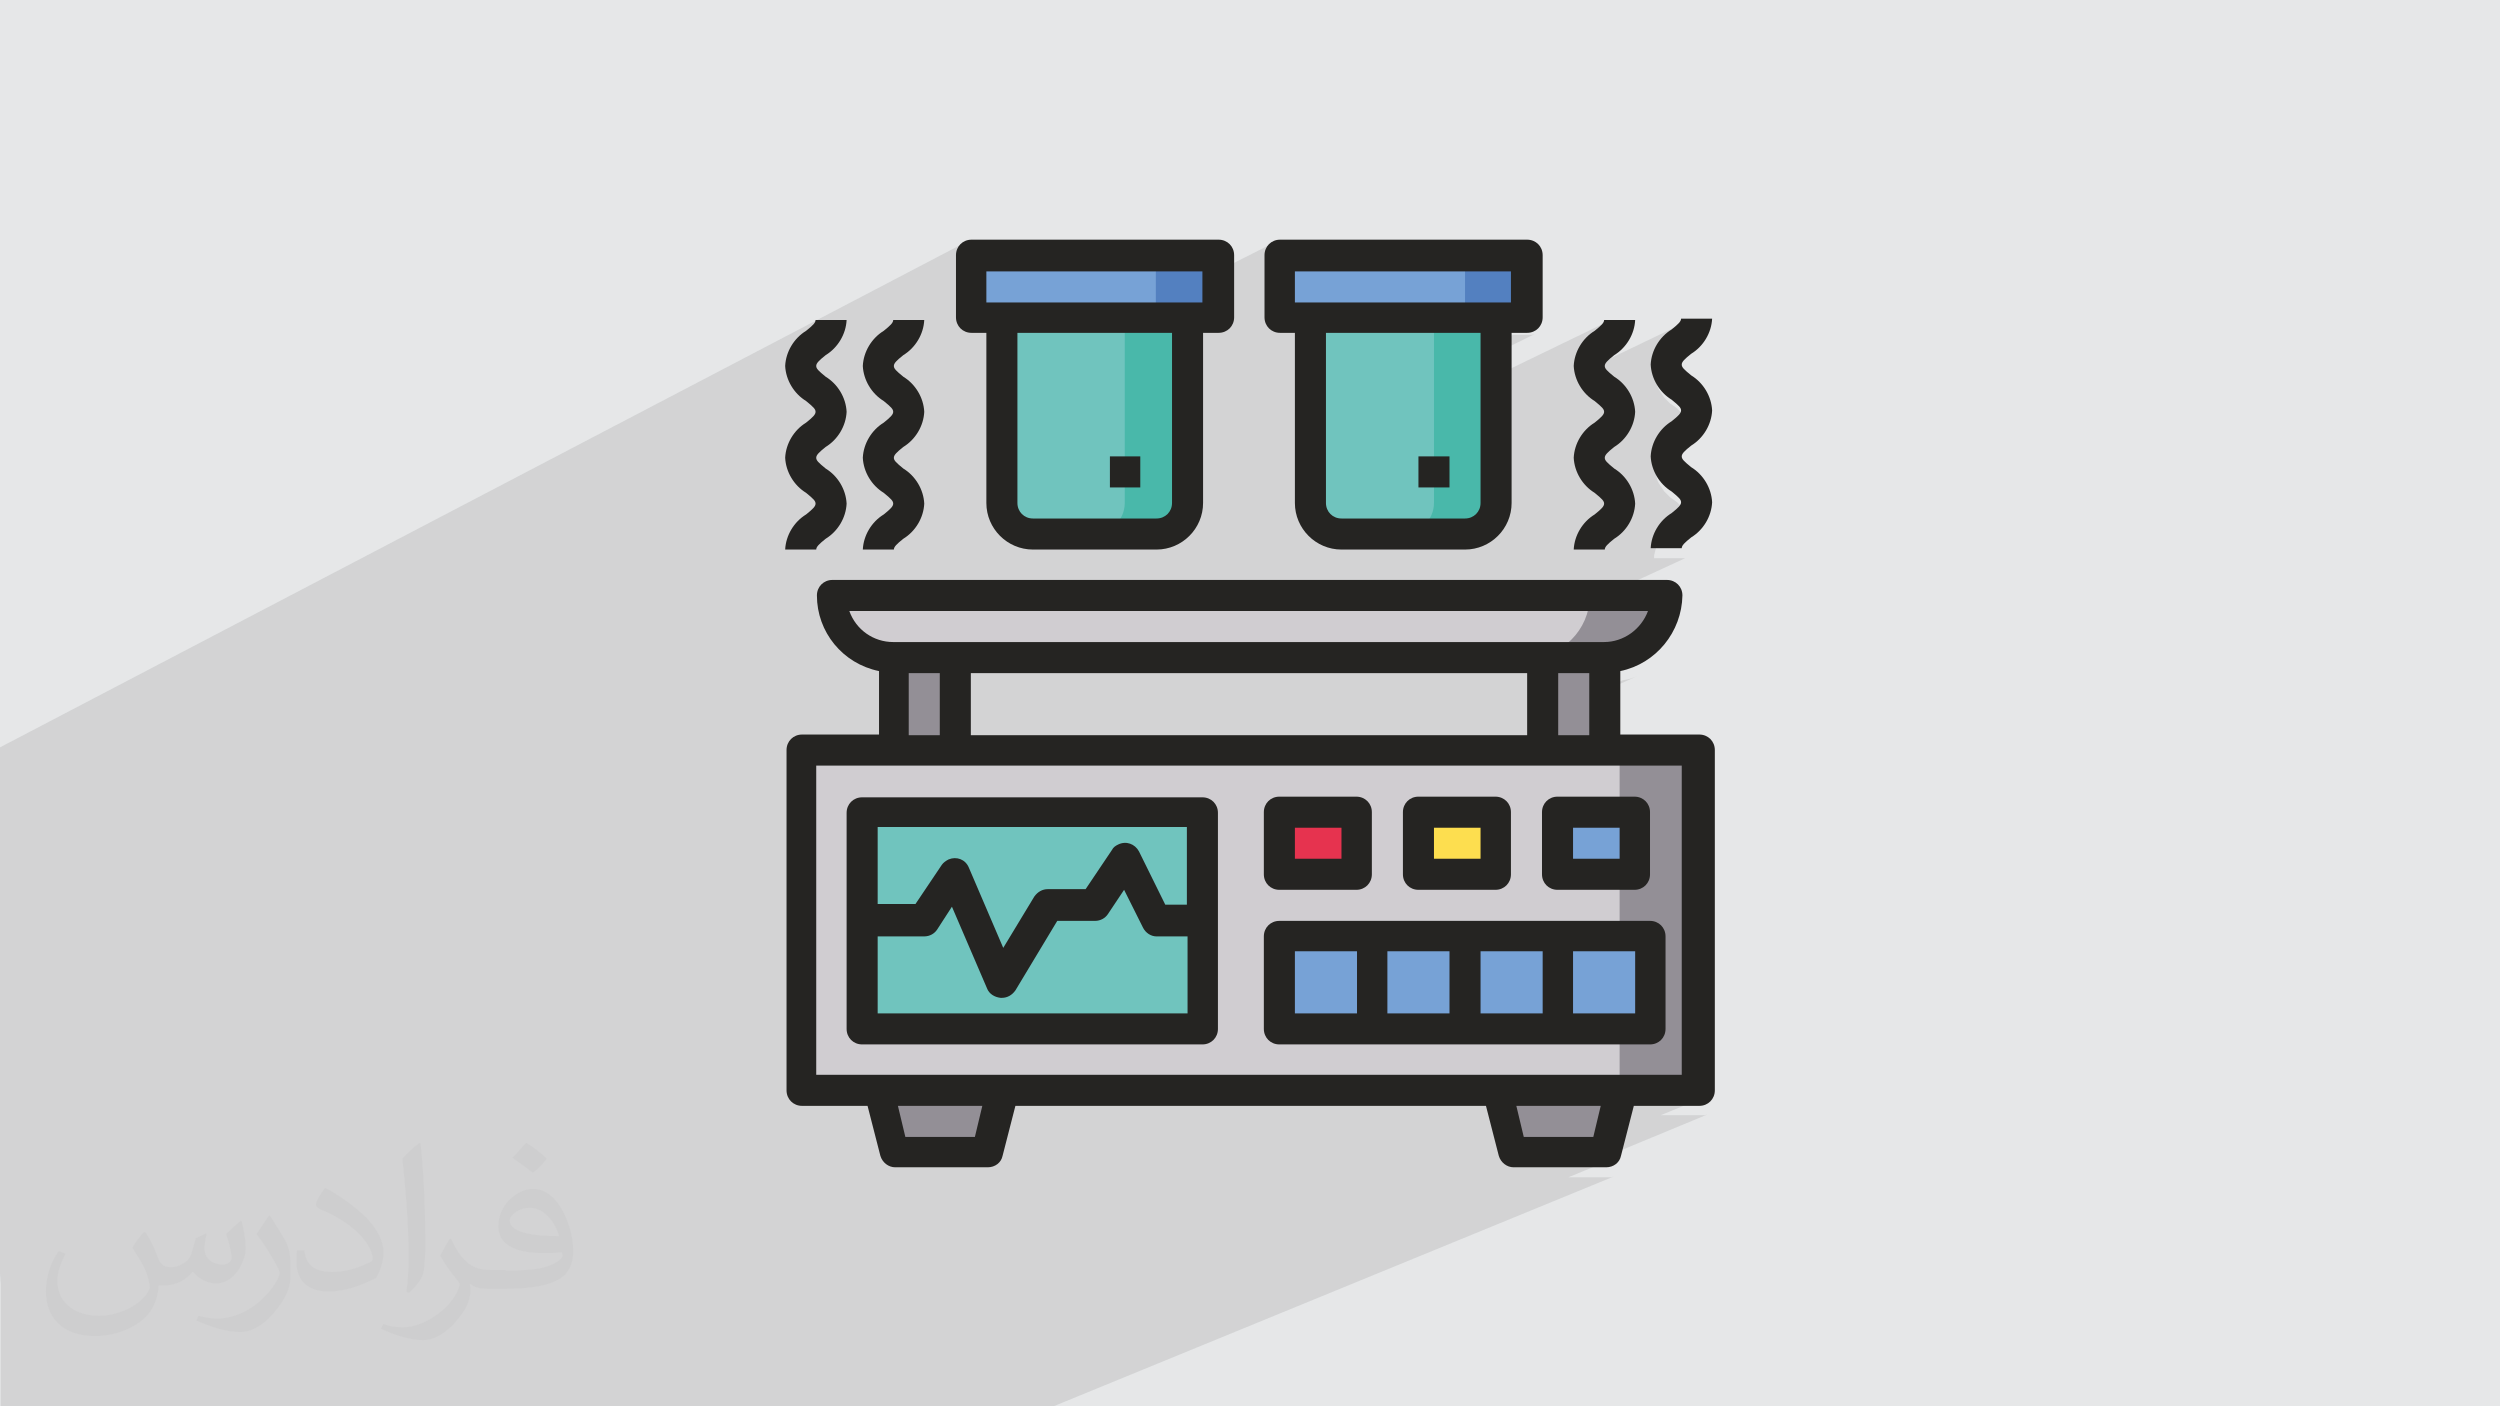 <?xml version="1.0" encoding="UTF-8"?>
<!DOCTYPE svg PUBLIC "-//W3C//DTD SVG 1.1//EN" "http://www.w3.org/Graphics/SVG/1.1/DTD/svg11.dtd">
<!-- Creator: CorelDRAW 2017 -->
<svg xmlns="http://www.w3.org/2000/svg" xml:space="preserve" width="3.703in" height="2.083in" version="1.1" style="shape-rendering:geometricPrecision; text-rendering:geometricPrecision; image-rendering:optimizeQuality; fill-rule:evenodd; clip-rule:evenodd"
viewBox="0 0 3703 2083"
 xmlns:xlink="http://www.w3.org/1999/xlink">
 <defs>
  <style type="text/css">
   <![CDATA[
    .fil0 {fill:#E6E7E8}
    .fil11 {fill:#252422;fill-rule:nonzero}
    .fil10 {fill:#49B8AA;fill-rule:nonzero}
    .fil9 {fill:#5380C0;fill-rule:nonzero}
    .fil7 {fill:#70C4BE;fill-rule:nonzero}
    .fil5 {fill:#77A2D6;fill-rule:nonzero}
    .fil4 {fill:#938F96;fill-rule:nonzero}
    .fil3 {fill:#D0CDD1;fill-rule:nonzero}
    .fil8 {fill:#E6334F;fill-rule:nonzero}
    .fil6 {fill:#FDDE4F;fill-rule:nonzero}
    .fil2 {fill:#373435;fill-opacity:0.031}
    .fil1 {fill:#2B2A29;fill-opacity:0.102}
   ]]>
  </style>
 </defs>
 <g id="Layer_x0020_1">
  <polygon class="fil0" points="0,0 3704,0 3704,2083 0,2083 "/>
  <path class="fil1" d="M0 1886l0 -17 0 -8 0 -19 0 -1 0 -5 0 -1 0 -7 0 -9 0 -4 0 -9 0 -8 0 -1 0 -1 0 -7 0 -2 0 -2 0 0 0 -2 0 0 0 -4 0 -8 0 -9 0 -3 0 -5 0 0 0 -6 0 -2 0 -2 0 -2 0 -8 0 -7 0 -5 0 -6 0 -1 0 -1 0 -6 0 -17 0 -1 0 -1 0 -5 0 -1 0 -1 0 -7 0 -1 0 -2 0 -3 0 -8 0 -9 0 -2 0 -5 0 -8 0 -8 0 -1 0 -1 0 -3 0 -5 0 0 0 -12 0 -2 0 -4 0 -2 0 0 0 -9 0 0 0 -4 0 -6 0 -13 0 -2 0 -10 0 -4 0 -5 0 -17 0 0 0 0 0 -3 0 -4 0 -8 0 -12 0 -7 0 -1 0 -1 0 -8 0 -1 0 -9 0 -1 0 -2 0 0 0 -10 0 -8 0 -2 0 -10 0 0 0 0 0 -20 0 0 0 -1 0 -8 0 0 0 0 0 -7 0 -2 0 -1 0 -9 0 -1 0 -10 0 -9 0 -5 0 -8 0 -8 0 -10 0 -4 0 -7 0 -2 0 -10 0 -1 0 -18 0 -5 0 -8 0 -13 0 -8 0 0 0 -8 0 -13 0 -4 0 -7 0 0 0 0 0 -1 0 -20 0 -2 0 -8 0 0 0 -1 0 -32 0 -8 0 0 0 -14 0 -18 0 -11 0 -4 0 -8 0 -1 1430 -748 -4 2 -3 3 -3 3 -2 4 -1 4 0 5 0 12 22 -11 0 35 23 -12 0 46 116 0 135 -69 92 0 0 20 83 -42 -4 2 -3 3 -3 3 -2 4 -1 4 0 5 0 12 22 -11 0 35 23 -12 0 46 113 0 139 -69 92 0 0 91 -138 68 0 12 115 -56 23 0 5 0 4 -1 -147 72 0 33 252 -122 0 2 -1 2 -1 2 -1 2 -2 2 -2 2 -3 2 -3 3 -3 2 -3 2 -3 3 -3 3 -3 3 -2 3 -2 3 -2 3 -2 3 -2 4 -1 4 -1 4 -1 4 -1 4 -1 4 0 4 0 4 0 3 158 -76 0 2 -1 2 -1 2 -1 2 -2 2 -2 2 -3 2 -3 3 -3 2 -3 2 -3 3 -3 3 -3 3 -2 3 -2 3 -2 3 -2 3 -2 4 -1 4 -1 4 -1 4 -1 4 -1 4 0 4 0 4 1 4 1 4 1 4 1 4 1 4 2 4 2 3 2 3 2 3 2 3 3 3 3 3 3 3 3 2 3 2 4 3 3 3 2 2 2 2 1 2 1 2 0 1 0 1 0 2 -1 2 -1 2 -1 2 -2 2 -2 2 -3 2 -3 3 -3 2 -3 2 -3 3 -3 3 -3 3 -2 3 -2 3 -2 3 -2 3 -2 4 -1 4 -1 4 -1 4 -1 4 -1 4 0 4 0 4 1 4 1 4 1 4 1 4 1 4 2 4 2 3 2 3 2 3 2 3 3 3 3 3 3 3 3 2 3 2 4 3 3 3 2 2 2 2 1 2 1 2 0 1 0 1 0 2 -1 2 -1 2 -1 2 -2 2 -2 2 -3 2 -3 3 -3 2 -3 2 -3 3 -3 3 -3 3 -2 3 -2 3 -2 3 -2 3 -2 4 -1 4 -1 4 -1 4 -1 4 -1 4 0 4 46 0 -301 139 17 0 147 -68 0 0 -1 9 -2 9 -2 9 -3 8 -4 8 -5 8 -5 7 -4 5 139 -64 1 1 -142 65 -3 3 52 0 5 0 5 -1 5 -1 5 -1 5 -2 -62 28 37 0 9 -1 9 -2 9 -2 8 -3 -104 47 0 22 92 -42 10 -2 9 -3 9 -4 -120 54 0 50 46 0 -49 22 71 0 -156 70 4 1 4 2 3 2 168 -75 63 0 52 -23 0 0 -52 23 51 0 0 504 -56 23 60 0 5 0 4 -1 -169 70 19 0 -56 23 59 0 4 0 4 -1 -868 356 -5 0 -56 0 -18 0 -4 0 -43 0 -1 0 0 0 -8 0 -5 0 -35 0 -16 0 -4 0 -17 0 -12 0 -114 0 -13 0 -29 0 -5 0 -22 0 -10 0 -59 0 -58 0 -68 0 -58 0 -13 0 -6 0 -22 0 -27 0 -20 0 -9 0 -30 0 -11 0 -28 0 -29 0 -6 0 -9 0 -5 0 -7 0 -10 0 -22 0 -10 0 -4 0 -23 0 -14 0 -15 0 -11 0 -1 0 0 0 -4 0 -9 0 -2 0 -13 0 -14 0 -12 0 -3 0 -10 0 -5 0 -10 0 -2 0 -2 0 -3 0 -7 0 -2 0 -10 0 0 0 -33 0 -2 0 -12 0 -18 0 -34 0 -3 0 0 0 -1 0 -29 0 -9 0 -5 0 -1 0 0 0 0 0 -3 0 -1 0 -5 0 -5 0 0 0 -12 0 -7 0 -2 0 -18 0 -16 0 -4 0 0 0 -6 0 -3 0 -16 0 -3 0 -13 0 -18 0 -2 0 0 0 -1 0 -4 0 -2 0 -11 0 0 0 -6 0 0 0 -5 0 -5 0 -6 0 -4 0 -5 0 -3 0 -1 0 -2 0 -5 0 -19 0 0 0 -24 0 -4 0 -8 0 -9 0 -1 0 0 0 -10 0 -5 0 0 0 0 -4 0 -2 0 -1 0 -1 0 -9 0 -1 0 -7 0 -7 0 -1 0 -2 0 -3 0 -2 0 0 0 -6 0 -3 0 -3 0 -1 0 0 0 -1 0 0 0 0 0 -4 0 -4 0 -1 0 -1 0 -2 0 -2 0 0 0 0 0 0 0 -2 0 -1 0 -11 0 -7 0 -1 0 -6 0 -15 0 -5 0 -2 0 -9 0 -5 0 -4 0 -16 0 -3 0 -6 0 -7 0 -8 0 -4 0 -16zm2355 -1003l0 0 0 0 0 0zm162 205l0 0z"/>
  <path class="fil2" d="M216 1826c7,11 12,21 16,32 3,7 5,19 21,19 5,0 11,-1 17,-5 7,-3 12,-9 14,-17l6 -21 15 -7 1 1c-2,8 -3,16 -3,21 0,18 15,24 27,24 7,0 13,-4 13,-10 0,-8 -4,-23 -8,-35 7,-7 14,-14 22,-20l1 1c4,15 6,30 6,40 0,10 -4,20 -8,27 -7,14 -20,25 -36,25 -12,0 -25,-6 -34,-17l-1 0c-9,11 -22,20 -43,20l-7 0c-1,14 -4,24 -9,33 -13,25 -50,42 -85,42 -49,0 -73,-28 -73,-66 0,-23 8,-45 19,-60l10 4c-7,14 -12,27 -12,40 0,35 29,52 62,52 31,0 68,-19 75,-42 -3,-25 -12,-36 -26,-59 4,-7 10,-15 17,-23l1 0 0 0 0 0 2 1 0 0zm564 -133c10,6 20,14 30,23 -6,8 -12,15 -21,21 -10,-8 -20,-15 -30,-22 7,-8 14,-15 20,-22l0 0 0 0 1 0 0 0zm5 96c-17,0 -30,11 -30,19 0,17 33,23 73,23 -5,-20 -22,-42 -43,-42zm-37 93c22,0 41,-1 55,-4 16,-4 30,-12 30,-18 0,-2 0,-3 -1,-5 -9,1 -19,1 -29,1 -29,0 -52,-7 -61,-23 -2,-5 -4,-10 -4,-16 0,-16 7,-32 19,-42 10,-9 21,-14 33,-14 20,0 37,16 48,42 6,14 11,30 11,51 0,14 -4,25 -12,34 -16,15 -45,21 -90,21l-20 0 0 0 -5 0c-11,0 -19,-2 -25,-7l-1 0c0,3 1,5 1,7 0,10 -3,23 -10,33 -20,30 -42,43 -60,43 -19,0 -42,-7 -63,-17l4 -7c7,3 16,5 29,5 34,0 78,-33 84,-64 -1,-3 -4,-6 -7,-10 -10,-12 -16,-22 -22,-32 5,-10 10,-18 14,-25l2 0c14,29 28,46 57,46l5 0 0 0 21 0 0 0 0 0 -3 1 0 0zm-146 31c2,-14 3,-29 3,-43l0 -21c0,-39 -5,-96 -9,-133 7,-8 17,-17 25,-23l2 1c5,47 7,101 7,151 0,13 -1,26 -2,35 -1,12 -8,21 -22,35l-3 -1 0 0 0 0 -1 -1 0 0zm-151 -62c1,18 10,33 41,33 20,0 36,-5 55,-14 3,-1 5,-3 5,-5 0,-12 -9,-27 -24,-41 -14,-13 -34,-25 -52,-32 -6,-3 -8,-5 -8,-8 0,-5 7,-16 13,-24l2 0c20,11 43,27 60,44 15,16 25,33 25,51 0,13 -4,26 -11,38 -22,11 -46,20 -70,20 -29,0 -48,-14 -48,-45 0,-3 0,-9 1,-16l10 0 0 0 0 0 1 -1 0 0zm-52 -52l18 29c7,11 13,22 13,41l0 24c0,19 -12,39 -32,60 -15,14 -29,20 -42,20 -19,0 -40,-6 -65,-17l3 -7c8,2 17,4 28,4 36,0 72,-26 89,-58 2,-4 3,-7 3,-9 0,-4 -2,-8 -4,-11 -9,-17 -19,-33 -30,-47 6,-9 12,-18 18,-27l1 0 0 -2 0 0z"/>
  <g id="_2475225656240">
   <polygon class="fil3" points="1186,1615 2513,1615 2513,1111 1186,1111 "/>
   <polygon class="fil4" points="2399,1615 2376,1706 2239,1706 2216,1615 "/>
   <polygon class="fil4" points="2285,1111 2376,1111 2376,974 2285,974 "/>
   <polygon class="fil5" points="2170,1523 2307,1523 2307,1386 2170,1386 "/>
   <polygon class="fil6" points="2101,1294 2216,1294 2216,1203 2101,1203 "/>
   <path class="fil7" d="M2216 470l0 275c0,25 -21,46 -46,46l-183 0c-25,0 -46,-21 -46,-46l0 -275 275 0z"/>
   <polygon class="fil5" points="2033,1523 2170,1523 2170,1386 2033,1386 "/>
   <polygon class="fil5" points="1895,1523 2033,1523 2033,1386 1895,1386 "/>
   <polygon class="fil8" points="1895,1294 2010,1294 2010,1203 1895,1203 "/>
   <polygon class="fil5" points="1438,470 1804,470 1804,379 1438,379 "/>
   <polygon class="fil9" points="1712,470 1804,470 1804,379 1712,379 "/>
   <polygon class="fil5" points="1895,470 2262,470 2262,379 1895,379 "/>
   <polygon class="fil9" points="2170,470 2262,470 2262,379 2170,379 "/>
   <path class="fil7" d="M1758 470l0 275c0,25 -21,46 -46,46l-183 0c-25,0 -46,-21 -46,-46l0 -275 275 0z"/>
   <path class="fil10" d="M2216 470l0 275c0,25 -21,46 -46,46l-92 0c25,0 46,-21 46,-46l0 -275 92 0z"/>
   <path class="fil10" d="M1758 470l0 275c0,25 -21,46 -46,46l-92 0c25,0 46,-21 46,-46l0 -275 92 0z"/>
   <polygon class="fil7" points="1667,1272 1621,1340 1552,1340 1483,1455 1415,1294 1369,1363 1277,1363 1277,1203 1781,1203 1781,1363 1712,1363 "/>
   <polygon class="fil7" points="1781,1523 1277,1523 1277,1363 1369,1363 1415,1294 1483,1455 1552,1340 1621,1340 1667,1272 1712,1363 1781,1363 "/>
   <polygon class="fil4" points="1483,1615 1461,1706 1323,1706 1300,1615 "/>
   <polygon class="fil4" points="1323,1111 1415,1111 1415,974 1323,974 "/>
   <path class="fil3" d="M2468 882c0,51 -41,91 -91,92 0,0 0,0 0,0l-1053 0c-51,0 -92,-41 -92,-92l1236 0z"/>
   <polygon class="fil4" points="2399,1615 2513,1615 2513,1111 2399,1111 "/>
   <path class="fil4" d="M2468 882c0,51 -41,91 -91,92 0,0 0,0 0,0l-114 0c51,0 91,-41 92,-91 0,0 0,0 0,0l114 0 -1 -1z"/>
   <polygon class="fil5" points="2307,1523 2445,1523 2445,1386 2307,1386 "/>
   <polygon class="fil5" points="2307,1294 2422,1294 2422,1203 2307,1203 "/>
   <polygon class="fil11" points="1644,722 1689,722 1689,676 1644,676 "/>
   <polygon class="fil11" points="2101,722 2147,722 2147,676 2101,676 "/>
   <path class="fil11" d="M2491 1592l-1282 0 0 -458 1282 0 0 458zm-132 92l-102 0 -11 -46 125 0 -11 46 -1 0 0 0zm-916 0l-102 0 -11 -46 125 0 -11 46 -1 0 0 0zm-51 -687l0 92 -46 0 0 -92 46 0zm870 0l0 92 -824 0 0 -92 824 0zm92 0l0 92 -46 0 0 -92 46 0zm-1095 -92l1182 0c-10,27 -36,46 -65,46l-1053 0c-29,0 -55,-18 -65,-46l0 0 1 0 0 0zm1255 183l-114 0 0 -94c53,-11 91,-58 92,-112 0,-13 -10,-23 -23,-23l-1236 0c-13,0 -23,10 -23,23 0,54 38,101 92,112l0 94 -114 0c-13,0 -23,10 -23,23l0 504c0,13 10,23 23,23l97 0 19 74c3,10 12,17 22,17l137 0c11,0 20,-7 22,-17l19 -74 697 0 19 74c3,10 12,17 22,17l137 0c11,0 20,-7 22,-17l19 -74 97 0c13,0 23,-10 23,-23l0 -504c0,-13 -10,-23 -23,-23l0 0 -3 0 0 0z"/>
   <path class="fil11" d="M1758 1226l0 114 -32 0 -39 -79c-6,-11 -19,-16 -31,-10 -4,2 -7,4 -9,8l-39 58 -56 0c-8,0 -15,4 -20,11l-46 76 -51 -119c-5,-12 -18,-17 -30,-12 -4,2 -8,5 -10,8l-39 58 -56 0 0 -114 458 0 0 1 0 0zm-458 275l0 -114 69 0c8,0 15,-4 19,-10l22 -34 52 121c3,8 11,13 20,14l2 0c8,0 15,-4 20,-11l62 -103 56 0c8,0 15,-4 19,-10l24 -36 28 56c4,8 12,13 20,13l46 0 0 114 -458 0 -1 0 0 0zm-23 46l504 0c13,0 23,-10 23,-23l0 -320c0,-13 -10,-23 -23,-23l-504 0c-13,0 -23,10 -23,23l0 320c0,13 10,23 23,23z"/>
   <path class="fil11" d="M1918 1226l69 0 0 46 -69 0 0 -46zm-23 92l114 0c13,0 23,-10 23,-23l0 -92c0,-13 -10,-23 -23,-23l-114 0c-13,0 -23,10 -23,23l0 92c0,13 10,23 23,23z"/>
   <path class="fil11" d="M2124 1226l69 0 0 46 -69 0 0 -46zm-23 92l114 0c13,0 23,-10 23,-23l0 -92c0,-13 -10,-23 -23,-23l-114 0c-13,0 -23,10 -23,23l0 92c0,13 10,23 23,23z"/>
   <path class="fil11" d="M2330 1226l69 0 0 46 -69 0 0 -46zm-23 92l114 0c13,0 23,-10 23,-23l0 -92c0,-13 -10,-23 -23,-23l-114 0c-13,0 -23,10 -23,23l0 92c0,13 10,23 23,23z"/>
   <path class="fil11" d="M1918 1409l92 0 0 92 -92 0 0 -92zm504 92l-92 0 0 -92 92 0 0 92zm-229 -92l92 0 0 92 -92 0 0 -92zm-46 92l-92 0 0 -92 92 0 0 92zm-252 46l549 0c13,0 23,-10 23,-23l0 -137c0,-13 -10,-23 -23,-23l-549 0c-13,0 -23,10 -23,23l0 137c0,13 10,23 23,23z"/>
   <path class="fil11" d="M1461 402l320 0 0 46 -320 0 0 -46zm275 343c0,13 -10,23 -23,23l-183 0c-13,0 -23,-10 -23,-23l0 -252 229 0 0 252 0 0 0 0zm-298 -252l23 0 0 252c0,38 31,69 69,69l183 0c38,0 69,-31 69,-69l0 -252 23 0c13,0 23,-10 23,-23l0 -92c0,-13 -10,-23 -23,-23l-366 0c-13,0 -23,10 -23,23l0 92c0,13 10,23 23,23l-1 0 0 0z"/>
   <path class="fil11" d="M1918 402l320 0 0 46 -320 0 0 -46zm275 343c0,13 -10,23 -23,23l-183 0c-13,0 -23,-10 -23,-23l0 -252 229 0 0 252 0 0 0 0zm-298 -252l23 0 0 252c0,38 31,69 69,69l183 0c38,0 69,-31 69,-69l0 -252 23 0c13,0 23,-10 23,-23l0 -92c0,-13 -10,-23 -23,-23l-366 0c-13,0 -23,10 -23,23l0 92c0,13 10,23 23,23l-1 0 0 0z"/>
   <path class="fil11" d="M1309 762c-18,11 -30,31 -31,52l46 0c0,-4 4,-8 14,-16 18,-11 30,-31 31,-52 -1,-21 -13,-41 -31,-52 -11,-9 -14,-12 -14,-16 0,-4 4,-8 14,-16 18,-11 30,-31 31,-52 -1,-21 -13,-41 -31,-52 -11,-9 -14,-12 -14,-16 0,-4 4,-8 14,-16 18,-11 30,-31 31,-52l-46 0c0,4 -4,8 -14,16 -18,11 -30,31 -31,52 1,21 13,41 31,52 11,9 14,12 14,16 0,4 -4,8 -14,16 -18,11 -30,31 -31,52 1,21 13,41 31,52 11,9 14,12 14,16 0,4 -4,8 -14,16z"/>
   <path class="fil11" d="M1194 762c-18,11 -30,31 -31,52l46 0c0,-4 4,-8 14,-16 18,-11 30,-31 31,-52 -1,-21 -13,-41 -31,-52 -11,-9 -14,-12 -14,-16 0,-4 4,-8 14,-16 18,-11 30,-31 31,-52 -1,-21 -13,-41 -31,-52 -11,-9 -14,-12 -14,-16 0,-4 4,-8 14,-16 18,-11 30,-31 31,-52l-46 0c0,4 -4,8 -14,16 -18,11 -30,31 -31,52 1,21 13,41 31,52 11,9 14,12 14,16 0,4 -4,8 -14,16 -18,11 -30,31 -31,52 1,21 13,41 31,52 11,9 14,12 14,16 0,4 -4,8 -14,16z"/>
   <path class="fil11" d="M2505 660c18,-11 30,-31 31,-52 -1,-21 -13,-41 -31,-52 -11,-9 -14,-12 -14,-16 0,-4 4,-8 14,-16 18,-11 30,-31 31,-52l-46 0c0,4 -4,8 -14,16 -18,11 -30,31 -31,52 1,21 13,41 31,52 11,9 14,12 14,16 0,4 -4,8 -14,16 -18,11 -30,31 -31,52 1,21 13,41 31,52 11,9 14,12 14,16 0,4 -4,8 -14,16 -18,11 -30,31 -31,52l46 0c0,-4 4,-8 14,-16 18,-11 30,-31 31,-52 -1,-21 -13,-41 -31,-52 -11,-9 -14,-12 -14,-16 0,-4 4,-8 14,-16z"/>
   <path class="fil11" d="M2362 762c-18,11 -30,31 -31,52l46 0c0,-4 4,-8 14,-16 18,-11 30,-31 31,-52 -1,-21 -13,-41 -31,-52 -11,-9 -14,-12 -14,-16 0,-4 4,-8 14,-16 18,-11 30,-31 31,-52 -1,-21 -13,-41 -31,-52 -11,-9 -14,-12 -14,-16 0,-4 4,-8 14,-16 18,-11 30,-31 31,-52l-46 0c0,4 -4,8 -14,16 -18,11 -30,31 -31,52 1,21 13,41 31,52 11,9 14,12 14,16 0,4 -4,8 -14,16 -18,11 -30,31 -31,52 1,21 13,41 31,52 11,9 14,12 14,16 0,4 -4,8 -14,16z"/>
  </g>
 </g>
</svg>
